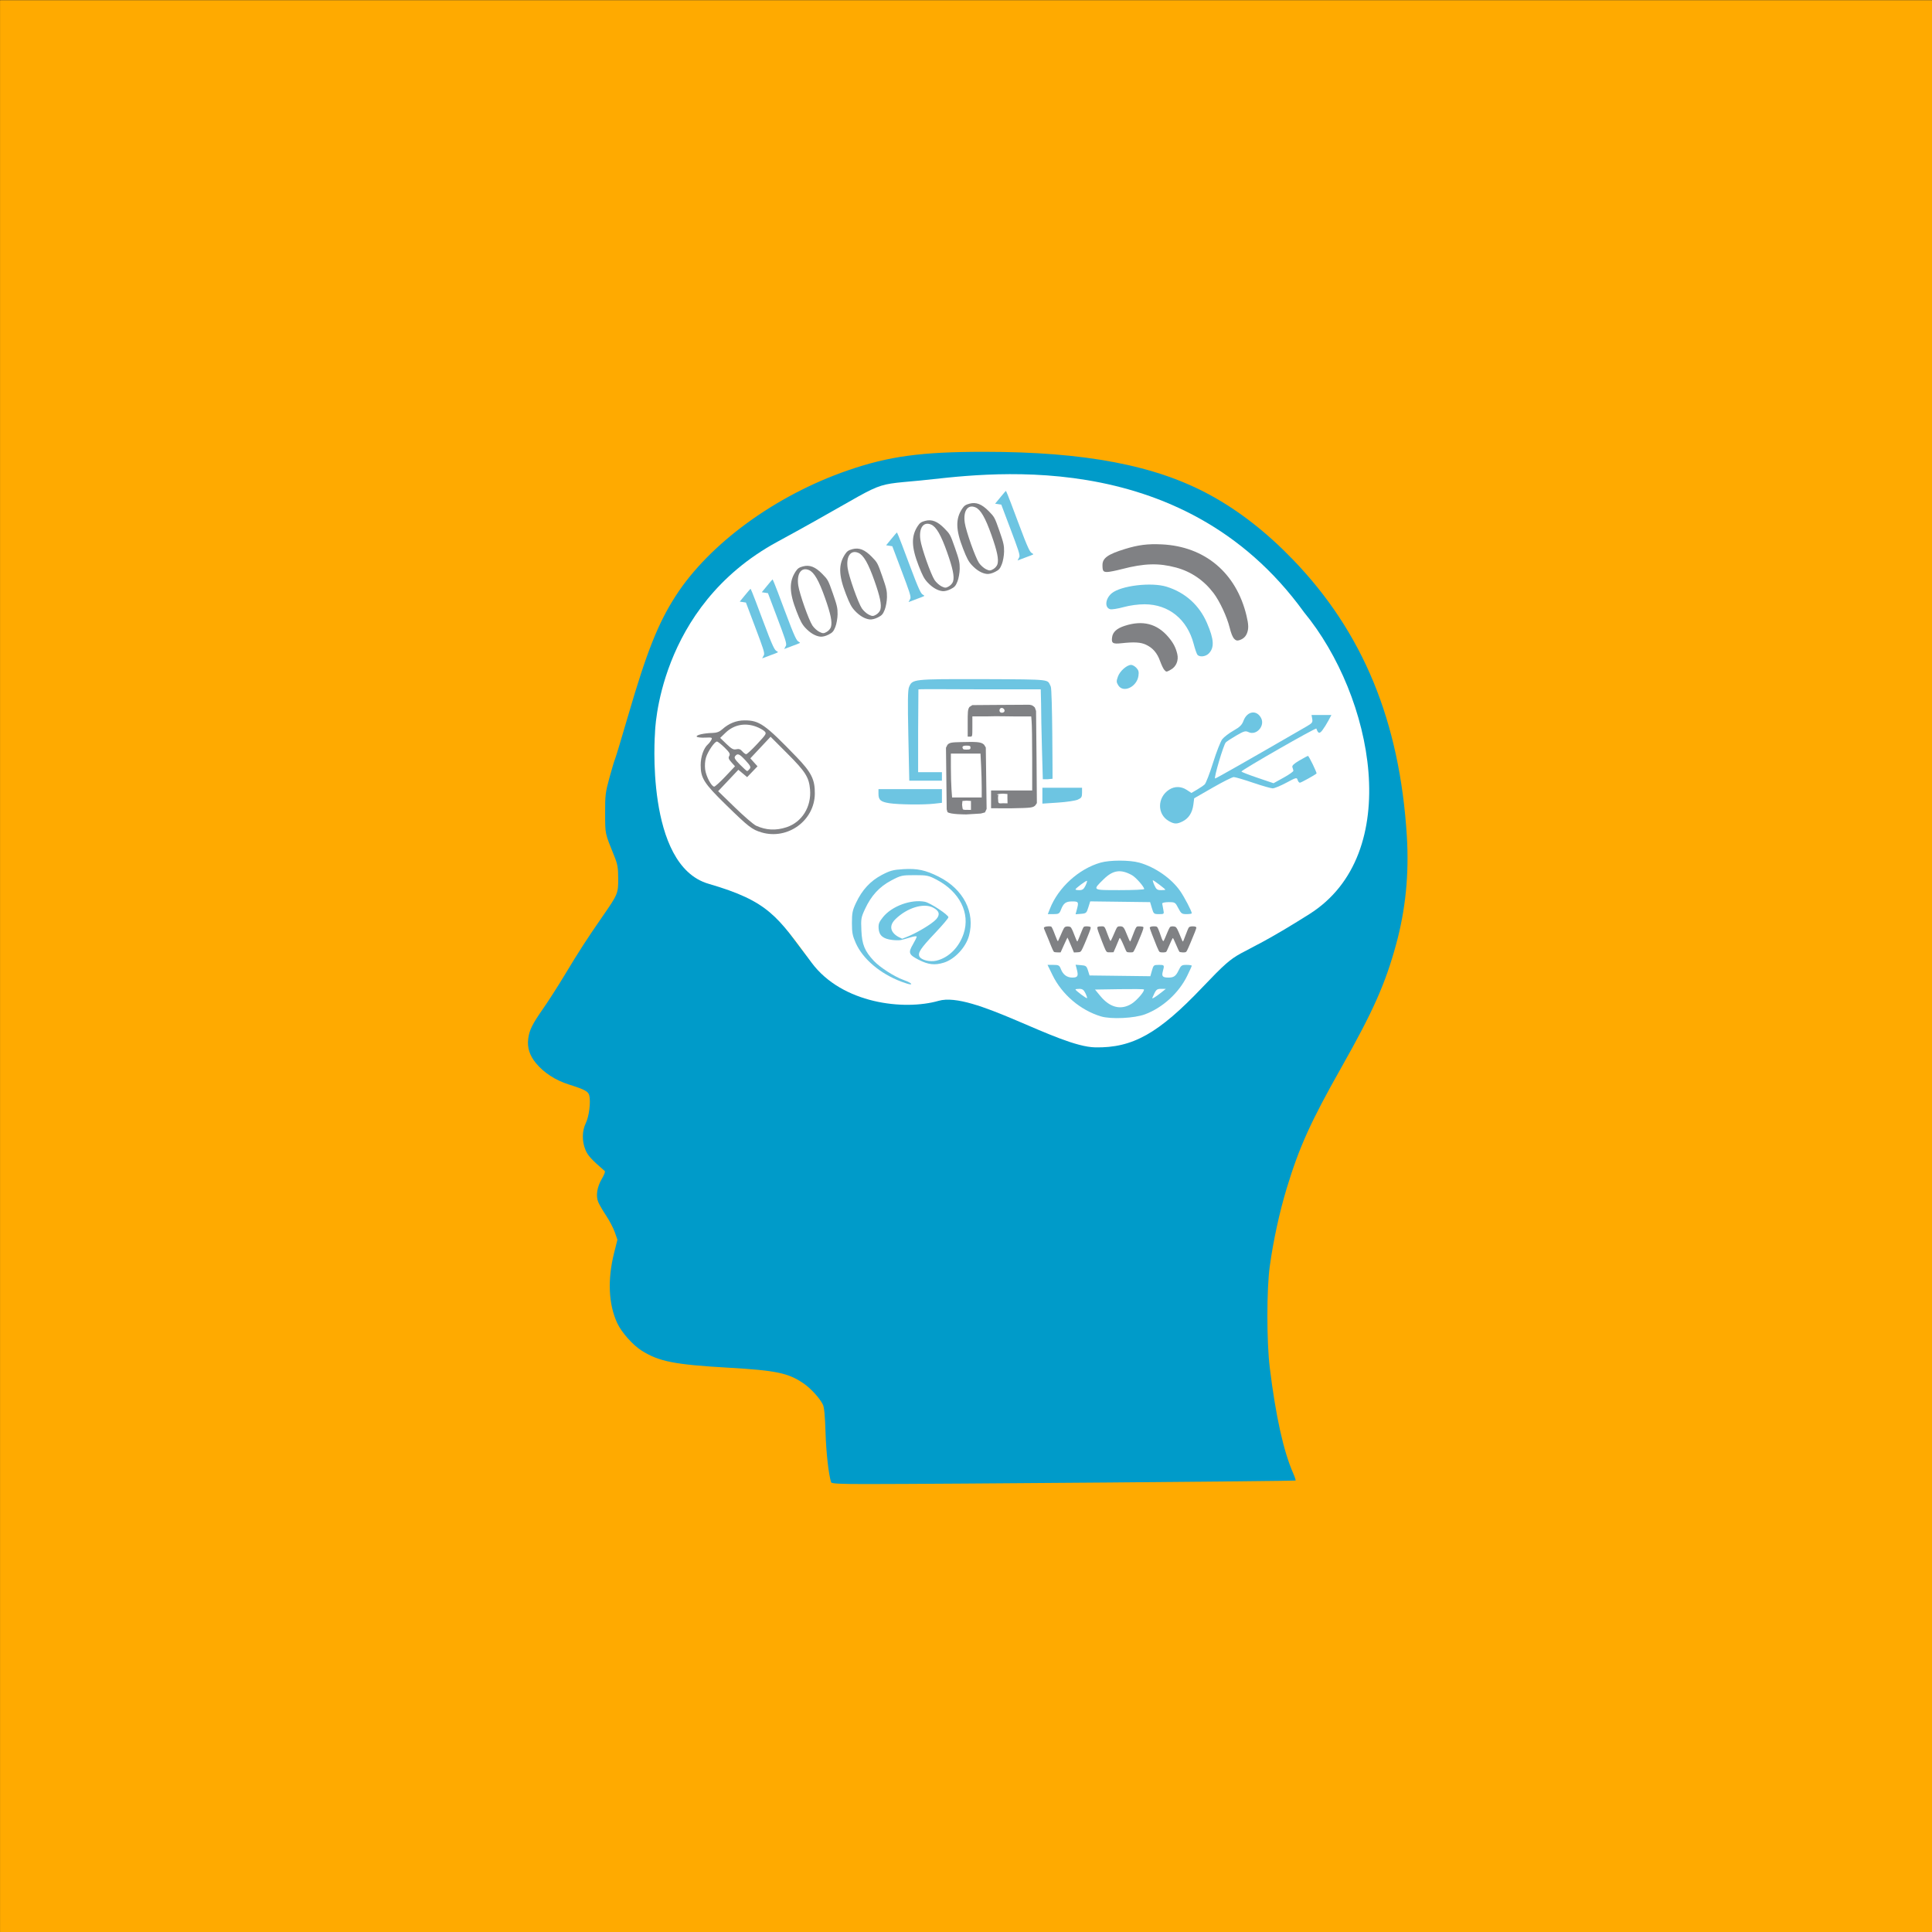 <?xml version="1.0" encoding="UTF-8" standalone="no"?>
<!-- Created with Inkscape (http://www.inkscape.org/) -->

<svg
   width="600"
   height="600"
   viewBox="0 0 158.75 158.75"
   version="1.1"
   id="svg7523"
   inkscape:version="1.4.2 (f4327f4, 2025-05-13)"
   sodipodi:docname="indirizzi_informatica.svg"
   inkscape:export-filename="C:\Users\Anna_user\Documents\ITIS Marzotto\Progetti\GraficaITI\Loghi Definitivi\loghi formato PNG\informatica.png"
   inkscape:export-xdpi="150"
   inkscape:export-ydpi="150"
   xmlns:inkscape="http://www.inkscape.org/namespaces/inkscape"
   xmlns:sodipodi="http://sodipodi.sourceforge.net/DTD/sodipodi-0.dtd"
   xmlns="http://www.w3.org/2000/svg"
   xmlns:svg="http://www.w3.org/2000/svg"
   xmlns:rdf="http://www.w3.org/1999/02/22-rdf-syntax-ns#"
   xmlns:cc="http://creativecommons.org/ns#"
   xmlns:dc="http://purl.org/dc/elements/1.1/">
  <rect x="0" y="0" width="158.75" height="158.75" fill="#333333" stroke="none"/>
  <defs
     id="defs7517" />
  <sodipodi:namedview
     id="base"
     pagecolor="#ffffff"
     bordercolor="#666666"
     borderopacity="1.0"
     inkscape:pageopacity="0.0"
     inkscape:pageshadow="2"
     inkscape:zoom="1.2664454"
     inkscape:cx="237.27829"
     inkscape:cy="242.80557"
     inkscape:document-units="mm"
     inkscape:current-layer="svg7523"
     showgrid="false"
     inkscape:window-width="2560"
     inkscape:window-height="1369"
     inkscape:window-x="-8"
     inkscape:window-y="-8"
     inkscape:window-maximized="1"
     inkscape:measure-start="263.236,236.375"
     inkscape:measure-end="615.694,238.397"
     showguides="false"
     inkscape:guide-bbox="true"
     inkscape:showpageshadow="2"
     inkscape:pagecheckerboard="0"
     inkscape:deskcolor="#d1d1d1" />
  <rect
     inkscape:export-ydpi="94.615005"
     inkscape:export-xdpi="94.615005"
     inkscape:export-filename="C:\Users\Tommaso\Desktop\Scuola\ASL\loghi\Bannerone\Informatica.png"
     ry="0.123"
     y="50.979"
     x="11.021"
     height="716.25"
     width="716.25"
     id="rect5103"
     style="display:inline;stroke-width:0;stroke-dasharray:none;fill:#ffaa00;fill-opacity:1;stroke:#000000;stroke-linecap:round;stroke-linejoin:round;stroke-miterlimit:4;stroke-opacity:0.974;paint-order:stroke fill markers"
     transform="matrix(0.222,0,0,0.222,-2.443,-11.299)" />
  <g
     inkscape:label="testa"
     inkscape:groupmode="layer"
     id="layer1"
     style="display:inline">
    <path
       style="fill:#6dc5e2;fill-opacity:1;stroke:#060000;stroke-width:3.269;stroke-linecap:round;stroke-linejoin:round;stroke-miterlimit:4;stroke-dasharray:none;stroke-opacity:1;paint-order:stroke fill markers"
       d=""
       id="path4962"
       inkscape:connector-curvature="0"
       transform="scale(0.265)" />
    <path
       style="fill:#808184;fill-opacity:1;stroke:#060000;stroke-width:3.269;stroke-linecap:round;stroke-linejoin:round;stroke-miterlimit:4;stroke-dasharray:none;stroke-opacity:1;paint-order:stroke fill markers"
       d=""
       id="path4970"
       inkscape:connector-curvature="0"
       transform="scale(0.265)" />
  </g>
  <g
     inkscape:groupmode="layer"
     id="layer3"
     inkscape:label="Oggetti">
    <g
       id="g5913"
       transform="matrix(0.222,0,0,0.222,-2.443,-11.299)"
       style="stroke-width:0;stroke-dasharray:none">
      <g
         transform="matrix(2.703,0,0,2.703,90.356,71.453)"
         id="g4580"
         style="stroke-width:0;stroke-dasharray:none">
        <path
           style="display:inline;fill:#000000;stroke-width:0;stroke-dasharray:none"
           d="m 83.806,113.227 c -1.615,1.018 -3.521,1.217 -5.313,0.553 -1.171,-0.434 -1.109,-0.384 -4.135,-3.296 -3.115,-2.996 -3.223,-3.122 -3.64,-4.253 -0.18,-0.488 -0.251,-0.861 -0.271,-1.419 -0.045,-1.296 0.323,-2.287 1.25,-3.363 0.343,-0.398 0.499,-0.624 0.449,-0.649 -0.042,-0.021 -0.375,0.059 -0.739,0.178 -0.761,0.249 -1.108,0.241 -1.388,-0.031 -0.23,-0.223 -0.249,-0.392 -0.068,-0.578 0.154,-0.158 0.346,-0.175 0.482,-0.042 0.065,0.064 0.323,0.021 0.813,-0.133 0.711,-0.224 1.229,-0.23 1.449,-0.015 0.074,0.072 0.188,-0.005 0.707,-0.477 1.073,-0.976 2.049,-1.369 3.361,-1.355 0.558,0.006 0.933,0.068 1.426,0.237 1.141,0.39 1.27,0.495 4.341,3.536 3.008,2.979 2.94,2.898 3.417,4.121 0.604,1.551 0.552,3.174 -0.149,4.677 -0.276,0.591 -0.388,0.75 -0.96,1.368 -0.43,0.464 -0.777,0.78 -1.031,0.941 z m 1.13,-2.375 c 0.903,-1.608 0.832,-3.627 -0.185,-5.266 -0.282,-0.454 -0.516,-0.701 -2.452,-2.591 l -2.14,-2.089 -1.358,1.39 -1.358,1.39 0.486,0.474 c 0.663,0.647 0.665,0.633 -0.163,1.48 -0.828,0.847 -0.813,0.845 -1.477,0.198 l -0.486,-0.474 -1.36,1.392 -1.36,1.392 2.314,2.227 2.314,2.227 0.613,0.272 c 2.539,1.127 5.321,0.275 6.612,-2.024 z m -8.328,-6.854 -0.87,-0.85 -0.256,0.262 -0.256,0.262 0.87,0.85 0.87,0.85 0.256,-0.262 0.256,-0.262 z m -1.874,0.322 c -0.56,-0.547 -0.61,-0.716 -0.304,-1.03 l 0.197,-0.202 -0.87,-0.85 -0.87,-0.85 -0.429,0.439 c -0.575,0.589 -0.834,1 -1.059,1.686 -0.418,1.275 -0.047,2.923 0.861,3.819 l 0.23,0.227 1.358,-1.39 1.358,-1.39 z m 4.592,-4.226 c -0.563,-0.549 -1.663,-0.955 -2.592,-0.955 -1.131,-2.8e-4 -2.029,0.394 -2.886,1.268 l -0.449,0.458 0.87,0.85 0.87,0.85 0.188,-0.193 c 0.315,-0.323 0.482,-0.281 1.037,0.261 l 0.481,0.47 1.358,-1.39 1.358,-1.39 z"
           id="path4552"
           inkscape:connector-curvature="0" />
        <path
           style="display:inline;fill:#000000;stroke-width:0;stroke-dasharray:none"
           d="m 124.891,129.055 c -3.174,-0.483 -5.979,-2.425 -7.589,-5.254 -0.388,-0.681 -0.969,-2.006 -0.969,-2.208 0,-0.045 0.37,-0.082 0.822,-0.082 h 0.822 l 0.306,0.646 c 0.545,1.15 0.447,1.076 1.418,1.076 0.771,0 0.849,-0.016 0.805,-0.167 -0.121,-0.414 -0.329,-1.319 -0.329,-1.431 0,-0.091 0.204,-0.123 0.781,-0.123 0.884,0 0.795,-0.081 1.094,1.004 l 0.184,0.669 h 4.073 4.073 l 0.184,-0.669 c 0.299,-1.085 0.211,-1.004 1.094,-1.004 0.576,0 0.781,0.032 0.781,0.123 0,0.112 -0.208,1.017 -0.329,1.431 -0.044,0.151 0.034,0.167 0.805,0.167 0.971,0 0.873,0.074 1.418,-1.076 l 0.306,-0.646 h 0.822 c 0.452,0 0.822,0.039 0.822,0.086 0,0.192 -0.595,1.54 -0.982,2.223 -2.099,3.709 -6.361,5.852 -10.41,5.236 z m 2.588,-1.9 c 0.618,-0.306 1.341,-0.994 1.835,-1.748 l 0.298,-0.454 h -3.303 -3.304 l 0.298,0.454 c 0.846,1.291 1.942,2.032 3.006,2.032 0.47,0 0.716,-0.06 1.171,-0.285 z m -5.989,-1.613 -0.335,-0.589 -0.467,0.003 -0.467,0.003 0.359,0.308 c 0.421,0.361 1.187,0.917 1.221,0.886 0.013,-0.012 -0.127,-0.287 -0.311,-0.611 z m 10.629,-0.341 0.275,-0.242 -0.472,-0.004 -0.472,-0.004 -0.306,0.55 c -0.168,0.302 -0.322,0.587 -0.34,0.633 -0.04,0.097 0.912,-0.58 1.315,-0.935 z m -14.937,-5.342 c -0.048,-0.066 -0.347,-0.787 -0.665,-1.602 -0.318,-0.815 -0.616,-1.533 -0.662,-1.595 -0.17,-0.229 0.639,-0.43 1.057,-0.262 0.075,0.03 0.291,0.506 0.479,1.057 0.188,0.551 0.372,0.967 0.41,0.925 0.037,-0.042 0.223,-0.464 0.412,-0.937 0.189,-0.473 0.41,-0.916 0.49,-0.985 0.081,-0.069 0.309,-0.111 0.512,-0.096 0.409,0.032 0.448,0.088 0.932,1.39 0.142,0.381 0.278,0.692 0.304,0.692 0.025,-3.6e-4 0.206,-0.441 0.402,-0.979 0.196,-0.538 0.402,-1.01 0.458,-1.049 0.143,-0.099 0.807,-0.087 0.966,0.018 0.111,0.073 0.044,0.303 -0.395,1.361 -0.938,2.262 -0.852,2.13 -1.411,2.163 l -0.483,0.029 -0.319,-0.746 c -0.175,-0.41 -0.374,-0.875 -0.442,-1.033 l -0.123,-0.287 -0.464,1.028 -0.464,1.028 h -0.453 c -0.255,0 -0.491,-0.052 -0.54,-0.12 z m 7.173,-0.096 c -0.069,-0.118 -0.388,-0.896 -0.708,-1.727 -0.487,-1.265 -0.56,-1.526 -0.448,-1.601 0.162,-0.107 0.823,-0.118 0.976,-0.016 0.06,0.04 0.262,0.515 0.448,1.056 0.186,0.541 0.366,0.949 0.4,0.906 0.034,-0.043 0.221,-0.465 0.415,-0.938 0.194,-0.473 0.393,-0.915 0.44,-0.98 0.048,-0.066 0.238,-0.12 0.424,-0.12 0.186,0 0.401,0.054 0.479,0.12 0.078,0.066 0.302,0.539 0.498,1.051 0.196,0.512 0.377,0.932 0.402,0.932 0.025,3.6e-4 0.205,-0.448 0.4,-0.997 0.195,-0.549 0.415,-1.022 0.488,-1.052 0.207,-0.083 0.79,-0.06 0.937,0.037 0.109,0.072 0.014,0.37 -0.541,1.696 -0.37,0.885 -0.714,1.665 -0.765,1.733 -0.059,0.08 -0.255,0.114 -0.555,0.096 l -0.463,-0.028 -0.414,-0.98 c -0.371,-0.878 -0.552,-1.167 -0.552,-0.883 0,0.053 -0.183,0.505 -0.406,1.004 l -0.406,0.907 h -0.462 c -0.381,0 -0.484,-0.038 -0.588,-0.215 z m 7.285,0.1 c -0.118,-0.152 -1.306,-3.152 -1.306,-3.299 0,-0.058 0.065,-0.131 0.145,-0.163 0.205,-0.082 0.795,-0.069 0.93,0.021 0.063,0.042 0.234,0.447 0.381,0.901 0.384,1.188 0.418,1.236 0.581,0.833 0.073,-0.182 0.247,-0.61 0.385,-0.952 0.138,-0.342 0.293,-0.675 0.344,-0.741 0.127,-0.162 0.759,-0.152 0.919,0.016 0.071,0.074 0.29,0.548 0.487,1.052 0.197,0.504 0.378,0.916 0.403,0.916 0.025,-7.2e-4 0.19,-0.417 0.366,-0.925 0.176,-0.508 0.375,-0.981 0.441,-1.051 0.137,-0.144 0.819,-0.168 1.017,-0.037 0.108,0.071 0.011,0.374 -0.543,1.696 -0.371,0.885 -0.713,1.663 -0.76,1.729 -0.047,0.066 -0.279,0.12 -0.521,0.12 -0.24,0 -0.475,-0.054 -0.524,-0.12 -0.049,-0.066 -0.248,-0.518 -0.442,-1.004 -0.195,-0.487 -0.376,-0.884 -0.403,-0.882 -0.027,0.001 -0.237,0.442 -0.466,0.98 l -0.417,0.978 -0.461,0.028 c -0.296,0.018 -0.495,-0.016 -0.557,-0.096 z m -15.308,-5.132 c 0,-0.185 0.558,-1.478 0.909,-2.107 2.38,-4.259 7.17,-6.332 11.74,-5.081 3.14,0.86 5.737,3.226 7.018,6.395 0.156,0.387 0.284,0.742 0.284,0.789 0,0.047 -0.37,0.086 -0.822,0.086 h -0.822 l -0.306,-0.646 c -0.545,-1.15 -0.447,-1.076 -1.418,-1.076 -0.771,0 -0.849,0.016 -0.805,0.167 0.121,0.414 0.329,1.319 0.329,1.431 0,0.091 -0.204,0.123 -0.781,0.123 -0.884,0 -0.796,0.081 -1.094,-1.004 l -0.184,-0.669 h -4.073 -4.073 l -0.184,0.669 c -0.299,1.085 -0.211,1.004 -1.094,1.004 -0.576,0 -0.781,-0.032 -0.781,-0.123 0,-0.112 0.208,-1.017 0.329,-1.431 0.044,-0.151 -0.034,-0.167 -0.805,-0.167 -0.971,0 -0.873,-0.075 -1.418,1.076 l -0.306,0.646 h -0.822 c -0.452,0 -0.822,-0.037 -0.822,-0.082 z m 5.139,-3.911 c 0.168,-0.302 0.322,-0.587 0.34,-0.633 0.04,-0.097 -0.912,0.58 -1.315,0.935 l -0.275,0.242 0.472,0.004 0.472,0.004 z m 7.842,0.096 c -1.185,-1.808 -2.739,-2.458 -4.177,-1.748 -0.618,0.306 -1.341,0.994 -1.835,1.748 l -0.298,0.454 h 3.304 3.303 z m 2.806,0.206 c -0.403,-0.355 -1.355,-1.031 -1.315,-0.935 0.019,0.046 0.172,0.331 0.34,0.633 l 0.306,0.55 0.472,-0.004 0.472,-0.004 -0.275,-0.242 z"
           id="path4565"
           inkscape:connector-curvature="0" />
        <path
           id="path4936"
           style="display:inline;fill:#009bc9;fill-opacity:1;stroke:#000000;stroke-width:0;stroke-linecap:round;stroke-linejoin:round;stroke-miterlimit:4;stroke-dasharray:none;stroke-opacity:1;paint-order:stroke fill markers"
           d="m 105.427,54.263 c -8.629,-0.001 -13.075,0.604 -18.698,2.546 -9.886,3.414 -18.957,10.032 -23.569,17.196 -2.405,3.736 -3.96,7.65 -6.497,16.358 -0.912,3.128 -1.724,5.822 -1.806,5.986 -0.082,0.164 -0.421,1.298 -0.755,2.519 -0.564,2.065 -0.606,2.41 -0.596,4.924 0.011,2.891 -0.055,2.587 1.276,5.89 0.425,1.056 0.507,1.531 0.514,2.993 0.01,2.055 -0.035,2.164 -2.15,5.214 -2.101,3.029 -3.267,4.833 -5.139,7.95 -0.904,1.505 -2.241,3.592 -2.971,4.639 -1.515,2.172 -1.909,2.965 -2.061,4.149 -0.156,1.214 0.185,2.292 1.06,3.352 1.075,1.303 2.662,2.334 4.473,2.909 2.253,0.715 2.696,0.955 2.833,1.536 0.21,0.894 -0.04,2.854 -0.481,3.76 -0.525,1.08 -0.541,2.478 -0.042,3.679 0.318,0.767 0.808,1.303 2.643,2.893 0.081,0.07 -0.093,0.532 -0.388,1.027 -0.681,1.146 -0.87,2.372 -0.498,3.24 0.152,0.354 0.639,1.189 1.083,1.854 0.444,0.665 0.97,1.674 1.169,2.241 l 0.362,1.032 -0.455,1.813 c -0.919,3.663 -0.765,7.052 0.439,9.627 0.593,1.269 2.155,3.019 3.368,3.773 2.38,1.48 4.481,1.89 11.843,2.313 6.518,0.375 8.175,0.719 10.263,2.131 0.997,0.675 2.267,2.06 2.676,2.92 0.185,0.388 0.293,1.532 0.364,3.836 0.084,2.738 0.421,5.744 0.763,6.807 0.06,0.185 1.208,0.241 4.926,0.24 9.943,-0.003 58.597,-0.402 58.671,-0.481 0.043,-0.045 -0.101,-0.488 -0.32,-0.983 -1.326,-3.009 -2.387,-7.79 -3.21,-14.465 -0.437,-3.544 -0.437,-10.755 0,-13.903 0.492,-3.548 1.334,-7.421 2.314,-10.653 1.722,-5.674 3.292,-9.144 7.53,-16.638 4.303,-7.609 5.976,-11.372 7.444,-16.736 1.313,-4.799 1.801,-9.707 1.479,-14.883 -0.977,-15.71 -5.995,-27.888 -15.594,-37.843 -3.615,-3.749 -7.369,-6.677 -11.34,-8.844 -7.466,-4.074 -17.095,-5.917 -30.923,-5.919 z m -0.422,3.862 c 2.649,0 11.083,0.629 14.38,1.072 4.838,0.65 10.731,2.207 13.379,3.534 2.684,1.345 7.92,5.303 11.995,9.068 3.682,3.402 4.835,4.921 7.287,9.595 3.453,6.583 4.798,11.061 5.017,16.703 0.107,2.748 -0.333,7.458 -0.928,9.945 -0.421,1.756 -1.568,4.07 -2.886,5.821 -1.956,2.598 -2.925,3.338 -8.43,6.442 -6.036,3.403 -7.596,4.568 -9.876,7.376 -1.491,1.836 -3.336,3.511 -5.637,5.115 -1.92,1.339 -3.423,2.08 -5.198,2.565 -1.905,0.52 -3.058,0.482 -5.476,-0.18 -2.211,-0.605 -4.459,-1.565 -7.669,-3.277 -2.358,-1.257 -4.485,-2.054 -7.779,-2.912 -2.528,-0.659 -4.562,-0.779 -6.517,-0.384 -2.016,0.408 -4.94,0.328 -6.607,-0.18 -3.647,-1.111 -6.89,-2.901 -8.597,-4.744 -0.514,-0.555 -1.846,-2.3 -2.96,-3.879 -2.778,-3.936 -3.565,-4.574 -7.13,-5.782 -3.274,-1.11 -4.542,-1.777 -5.677,-2.988 -1.709,-1.823 -3.537,-5.37 -4.395,-8.527 -0.946,-3.483 -0.988,-8.471 -0.115,-13.611 1.224,-7.204 3.314,-10.706 9.762,-16.364 4.554,-3.996 9.111,-7.072 13.136,-8.868 3.217,-1.436 10.515,-4.034 12.765,-4.545 2.866,-0.651 5.681,-0.994 8.157,-0.994 z"
           inkscape:connector-curvature="0" />
        <path
           style="display:inline;fill:#ffffff;fill-opacity:1;stroke:none;stroke-width:0;stroke-linecap:butt;stroke-linejoin:miter;stroke-dasharray:none;stroke-opacity:1"
           d="m 60.335,92.751 c 0,0 -1.409,18.118 7.331,20.662 8.297,2.414 9.383,4.441 14.12,10.814 4.177,5.619 12.672,6.565 17.378,5.214 4.707,-1.352 16.292,6.276 21.451,6.372 5.159,0.097 8.689,-1.931 14.663,-8.207 5.974,-6.276 3.202,-2.8 14.663,-10.041 13.057,-8.25 8.756,-29.815 -0.724,-41.323 -16.926,-23.462 -44.846,-18.791 -52.496,-18.055 -7.65,0.737 -3.905,-0.143 -19.641,8.4 -16.481,8.947 -16.745,26.165 -16.745,26.165 z"
           id="path4582"
           inkscape:connector-curvature="0"
           sodipodi:nodetypes="csscssscssc" />
        <path
           style="display:inline;fill:#6dc5e2;fill-opacity:1;stroke:#6dc5e2;stroke-width:0;stroke-linecap:round;stroke-linejoin:round;stroke-miterlimit:4;stroke-dasharray:none;stroke-opacity:1;paint-order:stroke fill markers"
           d="m 134.601,82.04 c -0.101,-0.133 -0.327,-0.792 -0.503,-1.465 -0.879,-3.37 -3.413,-5.424 -6.705,-5.434 -0.896,-0.003 -2.02,0.148 -2.896,0.388 -0.788,0.216 -1.61,0.346 -1.827,0.289 -0.795,-0.208 -0.682,-1.44 0.199,-2.18 1.258,-1.055 5.445,-1.554 7.54,-0.897 2.537,0.795 4.45,2.517 5.506,4.957 0.977,2.258 1.041,3.393 0.238,4.191 -0.441,0.438 -1.271,0.518 -1.551,0.15 z"
           id="path4942"
           inkscape:connector-curvature="0" />
        <path
           style="display:inline;fill:#6dc5e2;fill-opacity:1;stroke:#6dc5e2;stroke-width:0;stroke-linecap:round;stroke-linejoin:round;stroke-miterlimit:4;stroke-dasharray:none;stroke-opacity:1;paint-order:stroke fill markers"
           d="m 123.77,86.236 c -0.266,-0.432 -0.27,-0.567 -0.043,-1.204 0.267,-0.748 1.225,-1.592 1.808,-1.592 0.184,0 0.507,0.184 0.718,0.408 0.301,0.321 0.36,0.557 0.278,1.11 -0.226,1.515 -2.086,2.376 -2.761,1.278 z"
           id="path4946"
           inkscape:connector-curvature="0" />
        <path
           style="display:inline;fill:#6dc5e2;fill-opacity:1;stroke:#6dc5e2;stroke-width:0;stroke-linecap:round;stroke-linejoin:round;stroke-miterlimit:4;stroke-dasharray:none;stroke-opacity:1;paint-order:stroke fill markers"
           d="m 130.687,104.819 c -1.615,-0.924 -1.591,-3.227 0.044,-4.29 0.755,-0.491 1.65,-0.478 2.428,0.035 l 0.625,0.412 0.754,-0.441 c 0.414,-0.243 0.893,-0.568 1.062,-0.724 0.17,-0.156 0.687,-1.493 1.149,-2.971 0.462,-1.479 1.032,-2.931 1.266,-3.228 0.234,-0.297 0.922,-0.822 1.529,-1.167 0.876,-0.498 1.159,-0.777 1.376,-1.357 0.498,-1.329 1.8,-1.531 2.408,-0.374 0.571,1.086 -0.654,2.451 -1.73,1.928 -0.408,-0.198 -0.612,-0.141 -1.666,0.472 -0.661,0.384 -1.308,0.807 -1.438,0.941 -0.308,0.316 -1.676,4.938 -1.461,4.938 0.133,0 4.621,-2.554 12.522,-7.125 0.774,-0.448 0.858,-0.56 0.774,-1.033 l -0.094,-0.531 h 1.359 1.359 l -0.413,0.775 c -0.227,0.426 -0.594,1.013 -0.816,1.303 -0.399,0.524 -0.596,0.471 -0.824,-0.221 -0.057,-0.171 -10.258,5.674 -10.264,5.881 -0.002,0.061 0.986,0.446 2.196,0.856 l 2.199,0.745 1.376,-0.76 c 0.757,-0.418 1.362,-0.847 1.344,-0.952 -0.017,-0.106 -0.08,-0.323 -0.139,-0.484 -0.076,-0.208 0.199,-0.471 0.96,-0.917 0.587,-0.344 1.116,-0.625 1.177,-0.625 0.126,0 1.255,2.329 1.168,2.409 -0.232,0.216 -2.118,1.259 -2.277,1.259 -0.11,0 -0.251,-0.172 -0.313,-0.382 -0.108,-0.362 -0.19,-0.341 -1.547,0.386 -0.788,0.423 -1.628,0.769 -1.867,0.769 -0.238,0 -1.453,-0.348 -2.698,-0.772 -1.246,-0.425 -2.43,-0.772 -2.631,-0.772 -0.202,0 -1.503,0.653 -2.893,1.452 l -2.527,1.452 -0.113,0.882 c -0.139,1.083 -0.636,1.86 -1.452,2.273 -0.794,0.402 -1.152,0.395 -1.911,-0.039 z"
           id="path4948"
           inkscape:connector-curvature="0" />
        <path
           style="display:inline;fill:#6dc5e2;fill-opacity:1;stroke:#6dc5e2;stroke-width:0;stroke-linecap:round;stroke-linejoin:round;stroke-miterlimit:4;stroke-dasharray:none;stroke-opacity:1;paint-order:stroke fill markers"
           d="m 114.407,116.844 c 1.139,-2.914 3.956,-5.48 6.947,-6.329 1.282,-0.364 3.981,-0.363 5.295,0.003 2.159,0.6 4.417,2.171 5.609,3.904 0.598,0.869 1.578,2.75 1.578,3.03 0,0.064 -0.32,0.117 -0.711,0.117 -0.649,0 -0.747,-0.071 -1.135,-0.821 -0.411,-0.795 -0.453,-0.821 -1.326,-0.821 -0.497,0 -0.89,0.086 -0.876,0.193 0.014,0.106 0.082,0.475 0.15,0.821 0.124,0.625 0.122,0.628 -0.597,0.628 -0.69,0 -0.732,-0.036 -0.965,-0.821 l -0.243,-0.821 -4.102,-0.052 -4.102,-0.052 -0.257,0.824 c -0.241,0.775 -0.301,0.828 -1.002,0.883 l -0.746,0.059 0.171,-0.637 c 0.281,-1.047 0.239,-1.122 -0.63,-1.122 -0.878,0 -1.192,0.232 -1.545,1.142 -0.208,0.536 -0.31,0.596 -1.015,0.596 h -0.783 z m 4.866,-3.156 c 0.159,-0.328 0.256,-0.633 0.215,-0.677 -0.083,-0.089 -1.581,1.028 -1.581,1.179 0,0.052 0.242,0.095 0.538,0.095 0.419,0 0.603,-0.133 0.828,-0.597 z m 8.047,0.448 c 0,-0.313 -1.144,-1.611 -1.68,-1.907 -1.536,-0.847 -2.595,-0.694 -3.869,0.559 -1.562,1.536 -1.62,1.496 2.194,1.496 1.845,0 3.355,-0.067 3.355,-0.149 z m 2.896,0.085 c 0,-0.093 -1.579,-1.288 -1.701,-1.288 -0.057,0 0.033,0.304 0.199,0.676 0.256,0.572 0.395,0.676 0.902,0.676 0.33,0 0.6,-0.029 0.6,-0.064 z"
           id="path4950"
           inkscape:connector-curvature="0" />
        <path
           style="display:inline;fill:#6dc5e2;fill-opacity:1;stroke:#6dc5e2;stroke-width:0;stroke-linecap:round;stroke-linejoin:round;stroke-miterlimit:4;stroke-dasharray:none;stroke-opacity:1;paint-order:stroke fill markers"
           d="m 121.397,131.572 c -2.804,-0.84 -5.338,-3 -6.63,-5.653 l -0.682,-1.4 h 0.802 c 0.723,0 0.825,0.058 1.03,0.587 0.293,0.754 0.832,1.151 1.565,1.151 0.731,0 0.849,-0.203 0.625,-1.07 l -0.178,-0.689 0.742,0.059 c 0.669,0.053 0.763,0.126 0.955,0.735 l 0.212,0.676 4.163,0.052 4.163,0.052 0.218,-0.776 c 0.207,-0.736 0.255,-0.776 0.935,-0.776 0.784,0 0.792,0.013 0.552,0.905 -0.179,0.667 -0.02,0.833 0.798,0.833 0.708,0 0.995,-0.208 1.369,-0.989 0.325,-0.68 0.424,-0.749 1.078,-0.749 0.396,0 0.72,0.052 0.72,0.117 0,0.064 -0.287,0.699 -0.637,1.41 -1.147,2.329 -3.349,4.335 -5.749,5.237 -1.47,0.553 -4.663,0.705 -6.054,0.288 z m 4.204,-1.733 c 0.721,-0.45 1.848,-1.77 1.672,-1.958 -0.045,-0.049 -1.569,-0.065 -3.385,-0.036 l -3.302,0.053 0.734,0.889 c 1.313,1.591 2.824,1.962 4.281,1.052 z m -6.328,-1.44 c -0.225,-0.464 -0.409,-0.597 -0.828,-0.597 -0.296,0 -0.538,0.036 -0.538,0.08 0,0.137 1.509,1.271 1.585,1.191 0.039,-0.042 -0.059,-0.345 -0.218,-0.673 z m 10.39,-0.1 0.624,-0.497 h -0.64 c -0.633,0 -0.702,0.071 -1.211,1.226 -0.094,0.214 0.447,-0.107 1.227,-0.729 z"
           id="path4952"
           inkscape:connector-curvature="0" />
        <path
           style="display:inline;fill:#6dc5e2;fill-opacity:1;stroke:#6dc5e2;stroke-width:0;stroke-linecap:round;stroke-linejoin:round;stroke-miterlimit:4;stroke-dasharray:none;stroke-opacity:1;paint-order:stroke fill markers"
           d="m 95.025,93.147 c -0.099,-4.75 -0.077,-6.267 0.098,-6.676 0.462,-1.081 0.46,-1.098 9.891,-1.08 0,0 0.121,-7.8e-4 0.336,1.79e-4 9.696,0.04 8.628,0.019 9.172,0.999 0.238,0.429 0.249,12.643 0.249,12.643 l -0.714,0.068 H 113.439 L 113.32,94.9 c -0.065,-2.31 -0.119,-5.091 -0.119,-6.179 l -0.046,-1.931 h -7.578 c -4.168,0 -8.71,-0.061 -9.172,0.006 l -0.04,5.765 v 5.574 h 1.629 1.629 v 0.579 0.579 h -2.235 -2.235 z"
           id="path4954"
           inkscape:connector-curvature="0"
           sodipodi:nodetypes="ssssscccsccscccccccccs" />
        <path
           style="display:inline;fill:#6dc5e2;fill-opacity:1;stroke:#6dc5e2;stroke-width:0;stroke-linecap:round;stroke-linejoin:round;stroke-miterlimit:4;stroke-dasharray:none;stroke-opacity:1;paint-order:stroke fill markers"
           d="m 113.381,101.347 v -1.088 h 2.715 2.715 v 0.686 c 0,0.592 -0.081,0.722 -0.59,0.949 -0.325,0.145 -1.546,0.326 -2.715,0.403 l -2.125,0.14 z"
           id="path4956"
           inkscape:connector-curvature="0" />
        <path
           style="display:inline;fill:#6dc5e2;fill-opacity:1;stroke:#6dc5e2;stroke-width:0;stroke-linecap:round;stroke-linejoin:round;stroke-miterlimit:4;stroke-dasharray:none;stroke-opacity:1;paint-order:stroke fill markers"
           d="m 92.425,102.379 c -1.186,-0.184 -1.49,-0.445 -1.49,-1.275 v -0.652 h 4.345 4.345 v 0.938 0.938 l -1.113,0.124 c -1.431,0.16 -4.857,0.119 -6.086,-0.072 z"
           id="path4958"
           inkscape:connector-curvature="0" />
        <path
           style="display:inline;fill:#808184;fill-opacity:1;stroke:#808184;stroke-width:0;stroke-linecap:round;stroke-linejoin:round;stroke-miterlimit:4;stroke-dasharray:none;stroke-opacity:1;paint-order:stroke fill markers"
           d="m 74.915,106.376 c -1.305,-0.388 -1.772,-0.752 -4.888,-3.799 -2.988,-2.923 -3.439,-3.632 -3.439,-5.412 0,-1.156 0.409,-2.328 0.992,-2.845 0.162,-0.143 0.374,-0.419 0.471,-0.613 0.163,-0.324 0.093,-0.348 -0.87,-0.306 -0.576,0.026 -1.087,-0.039 -1.137,-0.143 -0.104,-0.219 0.99,-0.471 2.164,-0.499 0.585,-0.014 0.958,-0.155 1.358,-0.516 0.874,-0.787 1.905,-1.2 3.008,-1.205 2.047,-0.009 2.814,0.529 7.137,5.006 2.038,2.11 2.531,3.099 2.51,5.031 -0.041,3.696 -3.724,6.367 -7.307,5.301 z m 3.439,-0.71 c 2.109,-0.698 3.412,-2.794 3.211,-5.164 -0.142,-1.673 -0.626,-2.437 -3.12,-4.934 l -2.285,-2.287 -1.385,1.478 -1.385,1.478 0.491,0.546 0.491,0.546 -0.71,0.74 -0.71,0.74 -0.602,-0.503 -0.602,-0.503 -1.383,1.466 -1.383,1.466 2.288,2.222 c 1.258,1.222 2.566,2.348 2.905,2.503 1.373,0.625 2.715,0.692 4.18,0.207 z m -8.379,-6.949 1.314,-1.392 -0.49,-0.546 c -0.389,-0.433 -0.45,-0.613 -0.297,-0.872 0.158,-0.268 0.044,-0.473 -0.639,-1.144 -0.457,-0.449 -0.927,-0.821 -1.043,-0.825 -0.317,-0.011 -1.245,1.339 -1.505,2.189 -0.136,0.446 -0.182,1.106 -0.114,1.635 0.12,0.933 0.867,2.348 1.24,2.348 0.121,0 0.811,-0.627 1.533,-1.392 z m 3.318,-1.031 c 0.197,-0.253 0.112,-0.43 -0.559,-1.159 -0.844,-0.917 -1.091,-1.019 -1.425,-0.589 -0.169,0.218 -0.04,0.446 0.657,1.154 0.477,0.486 0.919,0.885 0.981,0.887 0.062,0.002 0.218,-0.13 0.346,-0.294 z m 1.045,-3.43 c 1.258,-1.351 1.3,-1.426 0.982,-1.733 -0.183,-0.177 -0.685,-0.454 -1.116,-0.616 -1.538,-0.579 -3.067,-0.279 -4.212,0.824 l -0.733,0.707 0.864,0.834 c 0.702,0.678 0.954,0.813 1.346,0.721 0.348,-0.082 0.575,-0.004 0.816,0.281 0.184,0.216 0.425,0.394 0.537,0.394 0.112,0 0.794,-0.635 1.517,-1.412 z"
           id="path4964"
           inkscape:connector-curvature="0" />
        <path
           style="display:inline;fill:#808184;fill-opacity:1;stroke:#808184;stroke-width:0;stroke-linecap:round;stroke-linejoin:round;stroke-miterlimit:4;stroke-dasharray:none;stroke-opacity:1;paint-order:stroke fill markers"
           d="m 122.211,122.737 c -0.131,-0.099 -0.208,-0.261 -0.669,-1.428 -0.45,-1.138 -0.663,-1.763 -0.645,-1.897 0.016,-0.118 0.151,-0.162 0.511,-0.168 0.511,-0.008 0.473,-0.055 0.925,1.162 0.155,0.416 0.31,0.783 0.346,0.815 0.054,0.048 0.103,-0.029 0.295,-0.468 0.127,-0.289 0.319,-0.726 0.427,-0.972 0.209,-0.476 0.281,-0.543 0.584,-0.543 0.48,0 0.549,0.084 1.018,1.247 0.184,0.456 0.351,0.828 0.371,0.828 0.053,0 0.139,-0.191 0.4,-0.89 0.299,-0.799 0.431,-1.073 0.551,-1.142 0.122,-0.07 0.789,-0.035 0.864,0.045 0.079,0.084 -0.004,0.364 -0.378,1.273 -0.634,1.542 -0.922,2.144 -1.04,2.178 -0.136,0.039 -0.511,0.04 -0.719,0.003 -0.155,-0.028 -0.165,-0.043 -0.475,-0.781 -0.321,-0.763 -0.531,-1.169 -0.604,-1.169 -0.022,0 -0.084,0.125 -0.138,0.278 -0.053,0.153 -0.237,0.593 -0.407,0.978 l -0.309,0.7 -0.403,0.013 c -0.311,0.011 -0.426,-0.004 -0.505,-0.064 z"
           id="path4972"
           inkscape:connector-curvature="0" />
        <path
           style="display:inline;fill:#808184;fill-opacity:1;stroke:#808184;stroke-width:0;stroke-linecap:round;stroke-linejoin:round;stroke-miterlimit:4;stroke-dasharray:none;stroke-opacity:1;paint-order:stroke fill markers"
           d="m 115.018,122.762 c -0.125,-0.054 -0.212,-0.239 -0.759,-1.616 -0.242,-0.611 -0.501,-1.237 -0.574,-1.392 -0.152,-0.322 -0.134,-0.386 0.137,-0.466 0.183,-0.054 0.637,-0.066 0.752,-0.019 0.093,0.038 0.261,0.399 0.563,1.208 0.241,0.645 0.336,0.838 0.388,0.782 0.016,-0.017 0.17,-0.359 0.342,-0.761 0.449,-1.049 0.511,-1.151 0.737,-1.215 0.192,-0.055 0.476,-0.03 0.626,0.055 0.102,0.059 0.29,0.446 0.538,1.109 0.219,0.588 0.349,0.867 0.402,0.867 0.022,0 0.145,-0.277 0.274,-0.616 0.129,-0.339 0.313,-0.793 0.409,-1.011 0.162,-0.367 0.186,-0.398 0.338,-0.428 0.226,-0.045 0.681,-0.004 0.764,0.069 0.061,0.054 0.061,0.088 -10e-4,0.311 -0.083,0.298 -0.809,2.073 -1.063,2.599 -0.252,0.521 -0.279,0.54 -0.775,0.562 l -0.416,0.018 -0.43,-1.018 c -0.236,-0.56 -0.441,-1.018 -0.455,-1.018 -0.014,-5e-5 -0.231,0.456 -0.483,1.014 l -0.458,1.014 -0.377,-0.003 c -0.207,-0.002 -0.422,-0.022 -0.477,-0.046 z"
           id="path4974"
           inkscape:connector-curvature="0" />
        <path
           style="display:inline;fill:#808184;fill-opacity:1;stroke:#808184;stroke-width:0;stroke-linecap:round;stroke-linejoin:round;stroke-miterlimit:4;stroke-dasharray:none;stroke-opacity:1;paint-order:stroke fill markers"
           d="m 129.446,122.75 c -0.078,-0.043 -0.187,-0.249 -0.389,-0.735 -0.453,-1.093 -0.973,-2.467 -0.973,-2.572 0,-0.124 0.203,-0.203 0.522,-0.203 0.466,0 0.494,0.018 0.667,0.428 0.086,0.203 0.233,0.605 0.328,0.892 0.178,0.54 0.289,0.746 0.372,0.692 0.026,-0.017 0.143,-0.265 0.26,-0.551 0.457,-1.114 0.572,-1.351 0.686,-1.407 0.154,-0.075 0.487,-0.068 0.671,0.015 0.164,0.073 0.302,0.337 0.744,1.428 0.23,0.567 0.258,0.617 0.316,0.555 0.025,-0.026 0.139,-0.309 0.254,-0.627 0.115,-0.319 0.283,-0.748 0.372,-0.953 0.145,-0.335 0.179,-0.379 0.325,-0.422 0.358,-0.106 0.864,-0.035 0.864,0.121 0,0.13 -0.286,0.871 -0.814,2.108 -0.442,1.036 -0.525,1.198 -0.638,1.248 -0.181,0.08 -0.789,0.043 -0.879,-0.053 -0.038,-0.041 -0.238,-0.473 -0.444,-0.961 -0.206,-0.488 -0.399,-0.896 -0.43,-0.907 -0.052,-0.018 -0.272,0.436 -0.744,1.538 -0.14,0.326 -0.173,0.37 -0.305,0.398 -0.238,0.051 -0.648,0.035 -0.765,-0.03 z"
           id="path4976"
           inkscape:connector-curvature="0" />
        <path
           style="display:inline;fill:#808184;fill-opacity:1;stroke:#808184;stroke-width:0;stroke-linecap:round;stroke-linejoin:round;stroke-miterlimit:4;stroke-dasharray:none;stroke-opacity:1;paint-order:stroke fill markers"
           d="m 130.074,84.12 c -0.131,-0.14 -0.391,-0.681 -0.578,-1.203 -0.397,-1.109 -0.994,-1.801 -1.936,-2.244 -0.712,-0.335 -1.628,-0.39 -3.331,-0.201 -1.221,0.136 -1.425,0.003 -1.299,-0.844 0.103,-0.694 0.645,-1.182 1.694,-1.528 2.481,-0.817 4.459,-0.312 6.017,1.537 0.67,0.794 1.002,1.43 1.211,2.316 0.207,0.875 -0.152,1.741 -0.886,2.14 -0.628,0.342 -0.6,0.341 -0.894,0.028 z"
           id="path4978"
           inkscape:connector-curvature="0" />
        <path
           style="display:inline;fill:#808184;fill-opacity:1;stroke:#808184;stroke-width:0;stroke-linecap:round;stroke-linejoin:round;stroke-miterlimit:4;stroke-dasharray:none;stroke-opacity:1;paint-order:stroke fill markers"
           d="m 139.62,79.842 c -0.195,-0.208 -0.408,-0.741 -0.59,-1.481 -0.371,-1.505 -1.375,-3.658 -2.226,-4.772 -1.334,-1.746 -3.07,-2.926 -5.117,-3.478 -2.373,-0.64 -4.365,-0.584 -7.411,0.21 -0.842,0.219 -1.752,0.399 -2.022,0.399 -0.551,0 -0.646,-0.14 -0.646,-0.947 0,-0.958 0.735,-1.482 3.088,-2.205 1.828,-0.561 3.11,-0.722 5.032,-0.631 5.895,0.278 10.195,3.895 11.6,9.755 0.295,1.232 0.311,1.797 0.067,2.419 -0.195,0.497 -0.571,0.821 -1.124,0.966 -0.265,0.07 -0.416,0.015 -0.651,-0.235 z"
           id="path4980"
           inkscape:connector-curvature="0" />
        <path
           style="display:inline;fill:#808184;fill-opacity:1;stroke:#808184;stroke-width:0;stroke-linecap:round;stroke-linejoin:round;stroke-miterlimit:4;stroke-dasharray:none;stroke-opacity:1;paint-order:stroke fill markers"
           d="m 106.353,101.881 v -1.242 h 2.816 2.816 l -10e-4,-4.403 c -5.6e-4,-2.422 -0.037,-4.726 -0.082,-5.12 l -0.049,-0.614 h -1.93 c -1.035,0 -2.825,-0.062 -3.998,-0.013 l -2.132,0.004 v 1.429 c 0,1.343 -3.6e-4,1.344 -0.32,1.344 h -0.32 v -1.767 c 0,-1.671 6.7e-4,-1.908 0.229,-2.287 l 0.405,-0.264 3.035,-0.024 c 1.694,-0.013 4.357,-0.027 4.605,-0.027 0.327,0 0.585,0.024 0.92,0.382 l 0.166,0.467 0.064,6.285 0.048,6.336 -0.202,0.297 c -0.325,0.326 -0.499,0.366 -3.264,0.413 l -2.806,-0.004 z m 2.24,-0.15 v -0.614 l -0.592,-0.041 c -1.26,0.028 -0.716,0.27 -0.635,0.129 0,0 -0.109,0.365 -0.04,0.756 6.8e-4,0.476 0.091,0.466 0.675,0.425 l 0.609,0.011 z m -0.405,-11.937 c 0.09,-0.25 -0.236,-0.543 -0.489,-0.439 -0.199,0.082 -0.259,0.382 -0.108,0.543 0.152,0.162 0.525,0.097 0.597,-0.104 z"
           id="path4982"
           inkscape:connector-curvature="0"
           sodipodi:nodetypes="cccccccsccsscsccsscccccccccccsccccccsc" />
        <path
           style="display:inline;fill:#808184;fill-opacity:1;stroke:#808184;stroke-width:0;stroke-linecap:round;stroke-linejoin:round;stroke-miterlimit:4;stroke-dasharray:none;stroke-opacity:1;paint-order:stroke fill markers"
           d="m 100.377,103.582 -0.1,-0.367 -0.049,-4.215 -0.049,-4.215 0.203,-0.404 c 0.28,-0.299 0.576,-0.343 1.794,-0.367 2.062,-0.042 2.821,-0.072 3.232,0.367 l 0.224,0.375 0.056,4.204 0.056,4.204 -0.225,0.478 -0.577,0.154 v 0 l -1.976,0.119 c 0,0 -2.282,0.015 -2.589,-0.333 z m 3.224,-0.896 v -0.614 l -0.608,-0.042 -0.56,0.044 -0.048,0.514 c 0,0 0.057,0.575 0.107,0.628 0.05,0.054 0.292,0.096 0.576,0.074 l 0.533,0.011 z m 1.472,-2.436 c 0,-0.739 -0.038,-2.091 -0.084,-3.004 l -0.084,-1.66 h -2.028 -2.028 l 7.3e-4,1.877 c 3.6e-4,1.033 0.038,2.384 0.083,3.004 l 0.082,1.126 h 2.029 2.029 z m -1.536,-5.483 c 0,-0.232 -0.085,-0.273 -0.568,-0.273 -0.565,0 -0.607,0.182 -0.456,0.444 0.043,0.075 0.143,0.102 0.456,0.102 0.483,0 0.568,-0.041 0.568,-0.273 z"
           id="path4984"
           inkscape:connector-curvature="0"
           sodipodi:nodetypes="cccccsccccccccccccccsccccscccccccccsscss" />
        <path
           style="display:inline;fill:#6dc5e2;fill-opacity:1;stroke:#6dc5e2;stroke-width:0;stroke-linecap:round;stroke-linejoin:round;stroke-miterlimit:4;stroke-dasharray:none;stroke-opacity:1;paint-order:stroke fill markers"
           d="m 94.049,126.811 c -2.891,-1.096 -5.256,-3.102 -6.219,-5.275 -0.449,-1.014 -0.53,-1.43 -0.53,-2.756 -1.24e-4,-1.356 0.073,-1.718 0.553,-2.742 0.83,-1.772 1.965,-3.004 3.523,-3.826 1.145,-0.604 1.56,-0.716 2.949,-0.801 1.92,-0.117 3.059,0.126 4.862,1.035 3.389,1.709 5.015,4.883 4.142,8.085 -0.434,1.594 -1.955,3.219 -3.444,3.681 -1.25,0.388 -2.145,0.282 -3.49,-0.414 -1.306,-0.675 -1.406,-0.948 -0.755,-2.063 0.291,-0.499 0.53,-0.986 0.53,-1.083 0,-0.096 -0.38,-0.053 -0.843,0.096 -1.364,0.438 -2.002,0.493 -0.718,0.023 1.43,-0.524 3.671,-1.862 4.248,-2.519 0.55,-0.626 0.398,-1.149 -0.46,-1.583 -1.293,-0.655 -3.518,0.026 -5.115,1.565 -1.226,1.181 -0.368,2.17 0.752,2.629 0.619,0.254 -0.309,0.35 -1.214,0.243 -1.249,-0.149 -1.796,-0.606 -1.864,-1.557 -0.045,-0.632 0.053,-0.889 0.596,-1.566 1.215,-1.514 3.859,-2.481 5.748,-2.103 0.727,0.146 3.213,1.785 3.213,2.119 0,0.125 -0.82,1.095 -1.823,2.155 -2.004,2.118 -2.404,2.723 -2.138,3.231 0.252,0.48 1.441,0.766 2.313,0.557 1.689,-0.405 3.108,-1.816 3.736,-3.717 0.921,-2.786 -0.548,-5.713 -3.698,-7.367 -1.102,-0.579 -1.323,-0.625 -3.013,-0.625 -1.744,0 -1.884,0.032 -3.203,0.727 -1.628,0.858 -2.751,2.081 -3.599,3.918 -0.536,1.161 -0.565,1.334 -0.493,2.942 0.086,1.923 0.455,2.817 1.716,4.162 0.822,0.876 2.817,2.16 4.012,2.582 0.891,0.314 1.385,0.644 0.929,0.62 -0.144,-0.008 -0.687,-0.175 -1.207,-0.372 z"
           id="path4986"
           inkscape:connector-curvature="0"
           sodipodi:nodetypes="csscsssssscscsccscccscsscssssssscccc" />
        <path
           style="display:inline;fill:#6dc5e2;fill-opacity:1;stroke:#6dc5e2;stroke-width:0;stroke-linecap:round;stroke-linejoin:round;stroke-miterlimit:4;stroke-dasharray:none;stroke-opacity:1;paint-order:stroke fill markers"
           d="m 78.281,80.778 c 0.081,-0.334 -0.155,-0.996 -1.212,-3.799 l -1.267,-3.358 -0.423,-0.065 -0.423,-0.065 0.709,-0.865 c 0.39,-0.476 0.731,-0.873 0.757,-0.883 0.026,-0.01 0.081,-0.033 1.631,4.143 1.5,4.043 1.7,4.231 1.943,4.374 0.328,0.193 0.307,0.146 -0.818,0.571 l -1.151,0.435 z"
           id="path4990"
           inkscape:connector-curvature="0"
           sodipodi:nodetypes="csccccsssscc" />
        <path
           style="display:inline;fill:#808184;fill-opacity:1;stroke:#808184;stroke-width:0;stroke-linecap:round;stroke-linejoin:round;stroke-miterlimit:4;stroke-dasharray:none;stroke-opacity:1;paint-order:stroke fill markers"
           d="m 82.973,79.573 c -0.666,-0.069 -1.398,-0.5 -2.053,-1.209 -0.451,-0.488 -0.684,-0.926 -1.202,-2.256 -1.011,-2.598 -1.043,-4.078 -0.117,-5.47 0.271,-0.408 0.471,-0.545 0.995,-0.686 0.915,-0.245 1.687,0.056 2.651,1.037 0.771,0.785 0.802,0.84 1.446,2.68 0.57,1.628 0.656,2.009 0.643,2.855 -0.008,0.537 -0.145,1.308 -0.305,1.713 -0.243,0.617 -0.394,0.789 -0.938,1.061 -0.409,0.205 -0.823,0.306 -1.123,0.275 z m 1.459,-1.345 c 0.187,-0.663 -0.038,-1.756 -0.816,-3.958 -0.845,-2.391 -1.489,-3.509 -2.197,-3.812 -1.055,-0.452 -1.704,0.479 -1.467,2.104 0.168,1.154 1.442,4.756 1.946,5.501 0.213,0.316 0.635,0.698 0.938,0.851 0.473,0.238 0.615,0.239 1.015,0.004 0.27,-0.158 0.514,-0.447 0.582,-0.689 z"
           id="path4988"
           inkscape:connector-curvature="0" />
        <path
           style="display:inline;fill:#6dc5e2;fill-opacity:1;stroke:#6dc5e2;stroke-width:0;stroke-linecap:round;stroke-linejoin:round;stroke-miterlimit:4;stroke-dasharray:none;stroke-opacity:1;paint-order:stroke fill markers"
           d="m 75.264,82.061 c 0.081,-0.334 -0.155,-0.996 -1.212,-3.799 l -1.267,-3.358 -0.423,-0.065 -0.423,-0.065 0.709,-0.865 c 0.39,-0.476 0.731,-0.873 0.757,-0.883 0.026,-0.01 0.081,-0.033 1.631,4.143 1.5,4.043 1.7,4.231 1.943,4.374 0.328,0.193 0.307,0.146 -0.818,0.571 l -1.151,0.435 z"
           id="path4990-6"
           inkscape:connector-curvature="0"
           sodipodi:nodetypes="csccccsssscc"
           inkscape:transform-center-x="-0.10430195"
           inkscape:transform-center-y="-0.14478541" />
        <path
           style="display:inline;fill:#808184;fill-opacity:1;stroke:#808184;stroke-width:0;stroke-linecap:round;stroke-linejoin:round;stroke-miterlimit:4;stroke-dasharray:none;stroke-opacity:1;paint-order:stroke fill markers"
           d="m 89.736,77.215 c -0.666,-0.069 -1.398,-0.5 -2.053,-1.209 -0.451,-0.488 -0.684,-0.926 -1.202,-2.256 -1.011,-2.598 -1.043,-4.078 -0.117,-5.47 0.271,-0.408 0.471,-0.545 0.995,-0.686 0.915,-0.245 1.687,0.056 2.651,1.037 0.771,0.785 0.802,0.84 1.446,2.68 0.57,1.628 0.656,2.009 0.643,2.855 -0.008,0.537 -0.145,1.308 -0.305,1.713 -0.243,0.617 -0.394,0.789 -0.938,1.061 -0.409,0.205 -0.823,0.306 -1.123,0.275 z m 1.459,-1.345 c 0.187,-0.663 -0.038,-1.756 -0.816,-3.958 -0.845,-2.391 -1.489,-3.509 -2.197,-3.812 -1.055,-0.452 -1.704,0.479 -1.467,2.104 0.168,1.154 1.442,4.756 1.946,5.501 0.213,0.316 0.635,0.698 0.938,0.851 0.473,0.238 0.615,0.239 1.015,0.004 0.27,-0.158 0.514,-0.447 0.582,-0.689 z"
           id="path4988-1"
           inkscape:connector-curvature="0" />
        <path
           style="display:inline;fill:#808184;fill-opacity:1;stroke:#808184;stroke-width:0;stroke-linecap:round;stroke-linejoin:round;stroke-miterlimit:4;stroke-dasharray:none;stroke-opacity:1;paint-order:stroke fill markers"
           d="m 99.697,73.341 c -0.666,-0.069 -1.398,-0.5 -2.053,-1.209 -0.451,-0.488 -0.684,-0.926 -1.202,-2.256 -1.011,-2.598 -1.043,-4.078 -0.117,-5.47 0.271,-0.408 0.471,-0.545 0.995,-0.686 0.915,-0.245 1.687,0.056 2.651,1.037 0.771,0.785 0.802,0.84 1.446,2.68 0.57,1.628 0.656,2.009 0.643,2.855 -0.008,0.537 -0.145,1.308 -0.305,1.713 -0.243,0.617 -0.394,0.789 -0.938,1.061 -0.409,0.205 -0.823,0.306 -1.123,0.275 z M 101.156,71.995 c 0.187,-0.663 -0.038,-1.756 -0.816,-3.958 -0.845,-2.391 -1.489,-3.509 -2.197,-3.812 -1.055,-0.452 -1.704,0.479 -1.467,2.104 0.168,1.154 1.442,4.756 1.946,5.501 0.213,0.316 0.635,0.698 0.938,0.851 0.473,0.238 0.615,0.239 1.015,0.004 0.27,-0.158 0.514,-0.447 0.582,-0.689 z"
           id="path4988-2"
           inkscape:connector-curvature="0" />
        <path
           style="display:inline;fill:#808184;fill-opacity:1;stroke:#808184;stroke-width:0;stroke-linecap:round;stroke-linejoin:round;stroke-miterlimit:4;stroke-dasharray:none;stroke-opacity:1;paint-order:stroke fill markers"
           d="m 105.772,70.985 c -0.666,-0.069 -1.398,-0.5 -2.053,-1.209 -0.451,-0.488 -0.684,-0.926 -1.202,-2.256 -1.011,-2.598 -1.043,-4.078 -0.117,-5.47 0.271,-0.408 0.471,-0.545 0.995,-0.686 0.915,-0.245 1.687,0.056 2.651,1.037 0.771,0.785 0.802,0.84 1.446,2.68 0.57,1.628 0.656,2.009 0.643,2.855 -0.009,0.537 -0.145,1.308 -0.305,1.713 -0.243,0.617 -0.394,0.789 -0.938,1.061 -0.409,0.205 -0.823,0.306 -1.123,0.275 z m 1.459,-1.345 c 0.187,-0.663 -0.038,-1.756 -0.816,-3.958 -0.844,-2.391 -1.489,-3.509 -2.197,-3.812 -1.055,-0.452 -1.704,0.479 -1.467,2.104 0.168,1.154 1.442,4.756 1.946,5.501 0.213,0.316 0.635,0.698 0.938,0.851 0.473,0.238 0.615,0.239 1.015,0.004 0.27,-0.159 0.514,-0.447 0.582,-0.689 z"
           id="path4988-7"
           inkscape:connector-curvature="0" />
        <path
           style="display:inline;fill:#6dc5e2;fill-opacity:1;stroke:#6dc5e2;stroke-width:0;stroke-linecap:round;stroke-linejoin:round;stroke-miterlimit:4;stroke-dasharray:none;stroke-opacity:1;paint-order:stroke fill markers"
           d="m 95.308,74.349 c 0.081,-0.334 -0.155,-0.996 -1.212,-3.799 l -1.267,-3.358 -0.423,-0.065 -0.423,-0.065 0.709,-0.865 c 0.39,-0.476 0.731,-0.873 0.757,-0.883 0.026,-0.01 0.081,-0.033 1.631,4.143 1.5,4.043 1.7,4.231 1.943,4.374 0.328,0.193 0.307,0.146 -0.818,0.571 l -1.151,0.435 z"
           id="path4990-8"
           inkscape:connector-curvature="0"
           sodipodi:nodetypes="csccccsssscc" />
        <path
           style="display:inline;fill:#6dc5e2;fill-opacity:1;stroke:#6dc5e2;stroke-width:0;stroke-linecap:round;stroke-linejoin:round;stroke-miterlimit:4;stroke-dasharray:none;stroke-opacity:1;paint-order:stroke fill markers"
           d="m 110.232,68.655 c 0.081,-0.334 -0.155,-0.996 -1.212,-3.799 l -1.267,-3.358 -0.423,-0.065 -0.423,-0.065 0.709,-0.865 c 0.39,-0.476 0.731,-0.873 0.757,-0.883 0.026,-0.01 0.081,-0.033 1.631,4.143 1.5,4.043 1.7,4.231 1.943,4.374 0.328,0.193 0.307,0.146 -0.818,0.571 l -1.151,0.435 z"
           id="path4990-2"
           inkscape:connector-curvature="0"
           sodipodi:nodetypes="csccccsssscc" />
      </g>
    </g>
  </g>
</svg>
